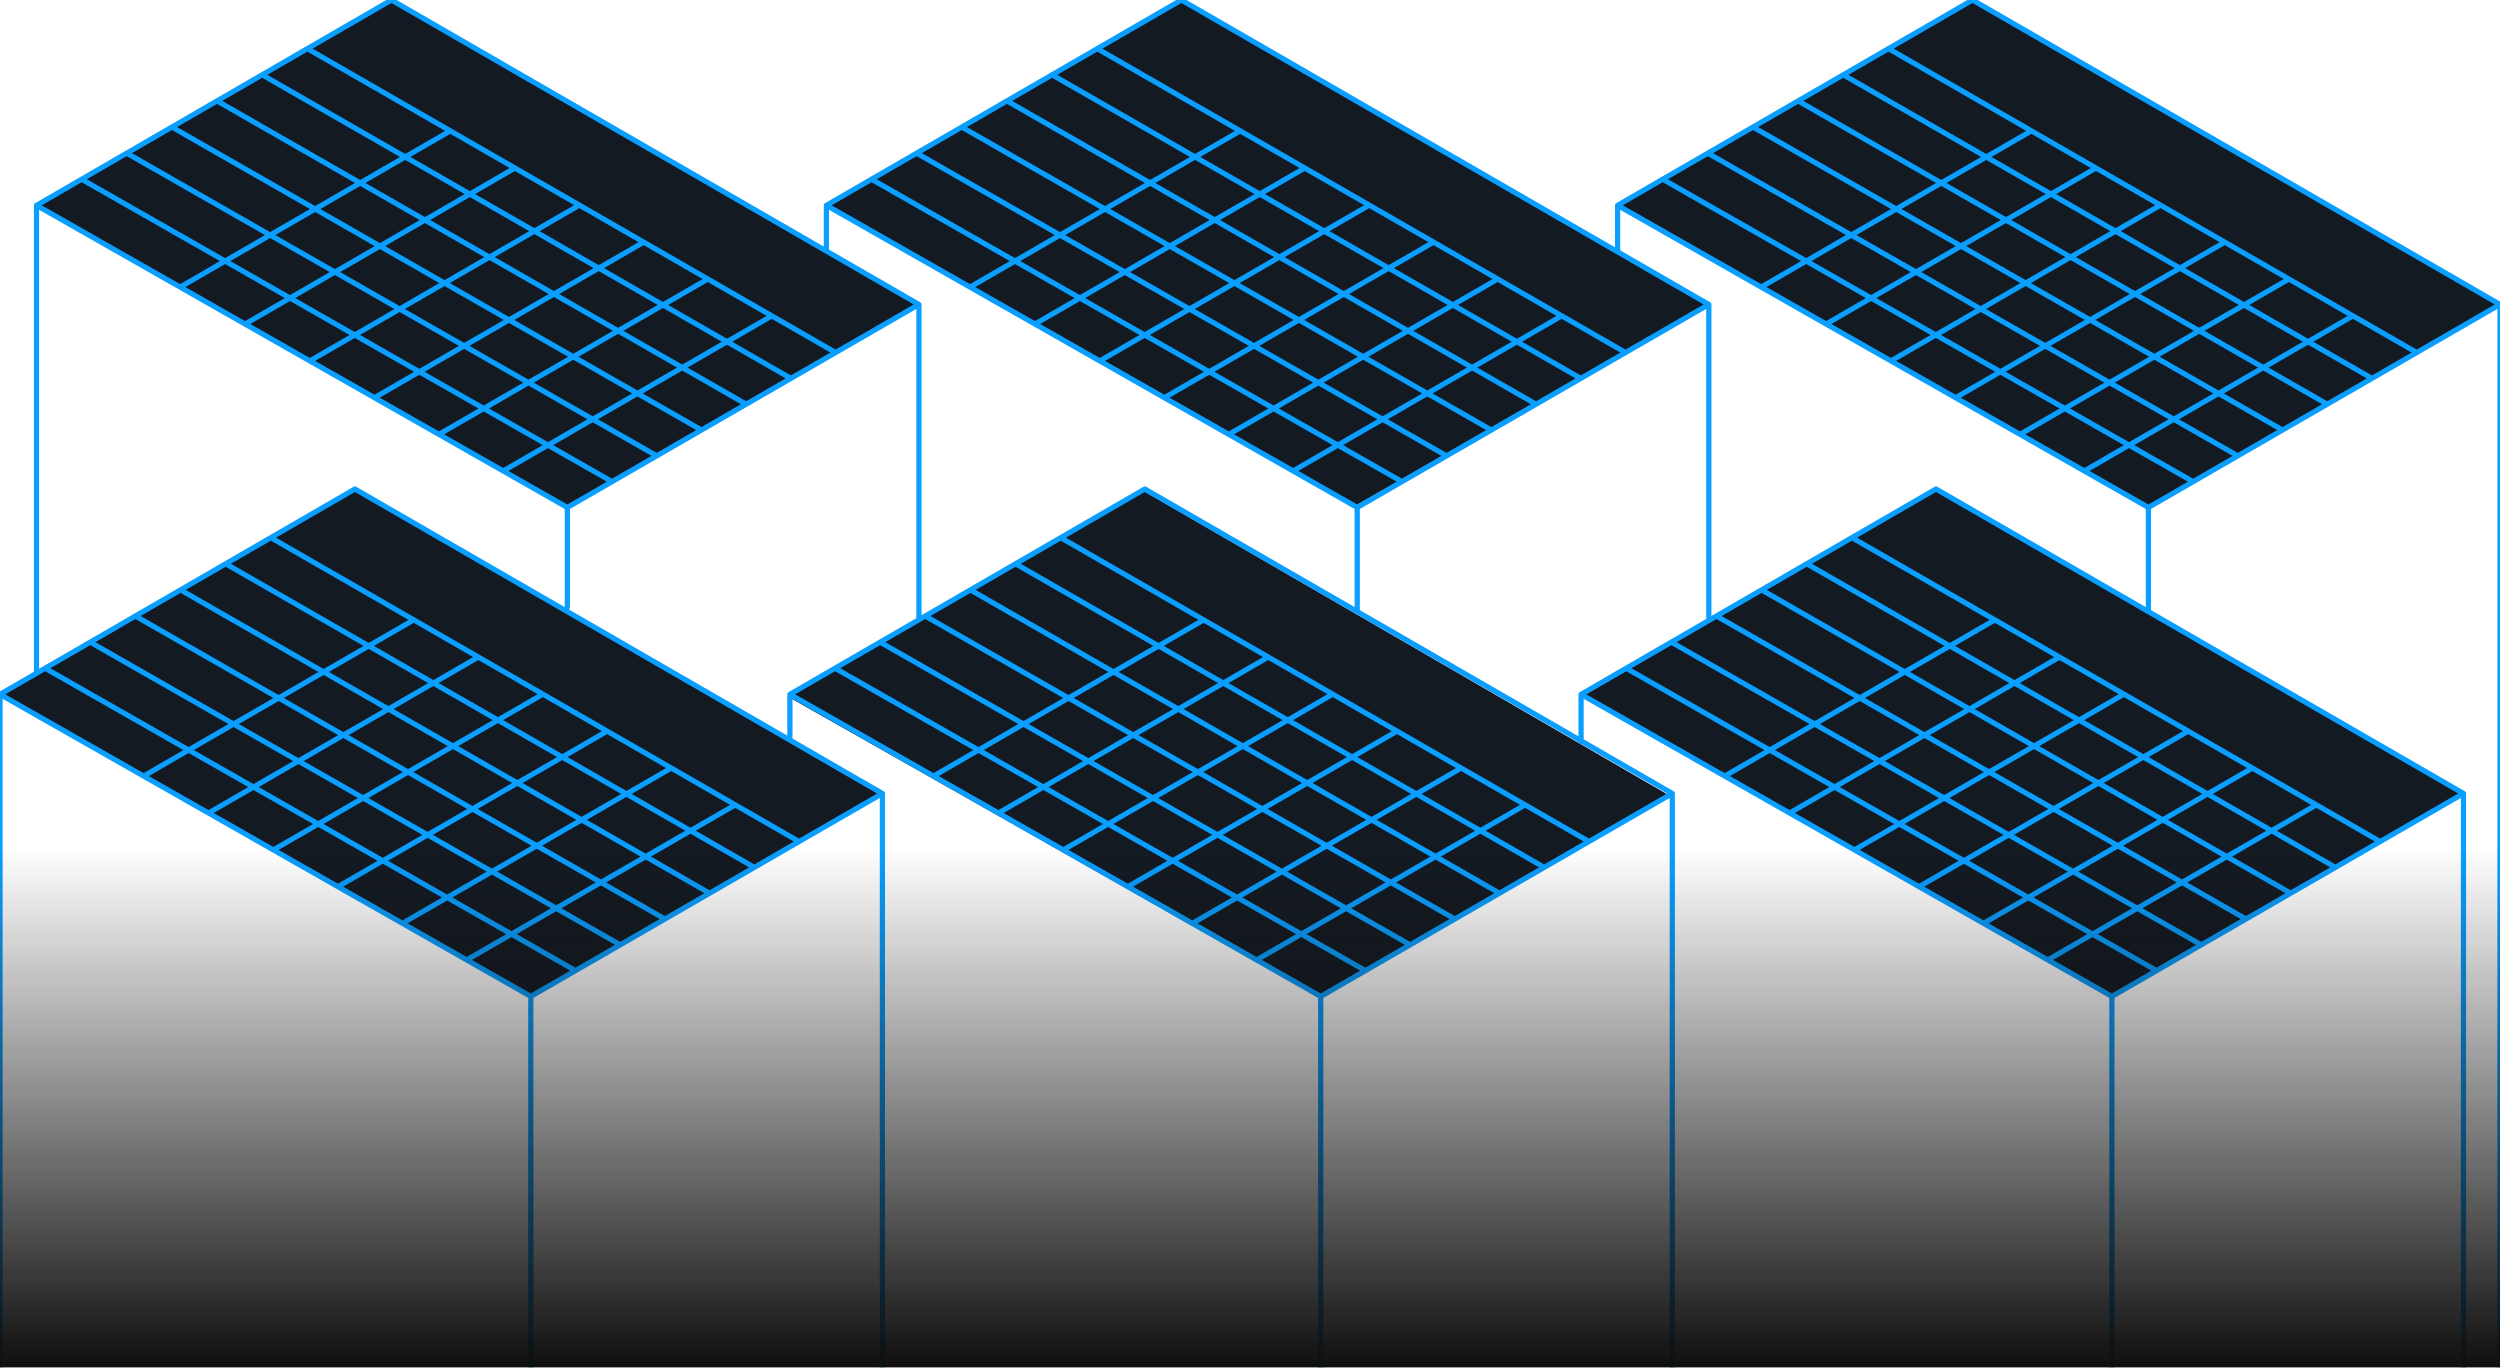 <svg width="389" height="213" fill="none" xmlns="http://www.w3.org/2000/svg"><g clip-path="url(#clip0_793_90703)"><path d="M88.114 78.775L5.684 32.078 60.909 0l82.023 47.508-54.817 31.267zm-5.685 76.339L0 108.418 55.223 76.34l82.023 47.508-54.817 31.266zm128.313-76.339l-82.429-46.697L183.537 0l82.023 47.508-54.818 31.267zm-5.684 76.339l-82.429-46.696 55.223-32.078 82.023 47.508-54.817 31.266zm129.125-76.339l-82.429-46.697L306.977 0 389 47.508l-54.817 31.267zm-5.686 76.339l-82.429-46.696 55.224-32.078 82.023 47.508-54.818 31.266z" fill="#141A22"/><path d="M260.21 123.463l-82.077-47.376-55.224 31.953m137.301 15.423l-54.708 31.581m54.708-31.581v133.975M122.909 108.04l82.593 47.004m-82.593-47.004v6.737m82.593 40.267v102.394M165.041 83.657l82.204 47.292-1.229.709-40.514 23.392m-54.511-63.26l82.335 47.197m-89.36-43.132l82.401 47.148m-89.42-43.084l82.461 47.1m-89.48-43.043l82.527 47.059m-54.439-63.314l82.269 47.244m-12.923-15.458l-41.839 24.167m31.853-29.91l-41.887 24.204m31.883-29.958l-41.934 24.24m31.9-30.012l-41.983 24.269m31.925-30.053l-42.031 24.305m92.063 4.478l-41.791 24.131m92.633-65.711l82.198 47.292-41.743 24.101m-54.505-63.26l82.329 47.197m-89.354-43.132l82.395 47.148m-89.42-43.084l82.467 47.1m-89.486-43.043l82.527 47.059m-6.953 4.009l-82.593-47.004m82.593 47.004v102.394m0-102.394l54.708-31.581M246.016 108.04v7.349m0-7.349l55.224-31.953 33.052 19.078m-53.163-7.444l82.264 47.244m-12.924-15.458l-41.839 24.167m31.859-29.91l-41.887 24.204m31.883-29.958l-41.941 24.24m31.907-30.012l-41.983 24.269m31.925-30.053l-42.031 24.305m92.063 4.478l-41.79 24.131m-181.334-25.905L55.224 76.087 5.682 104.752m131.619 18.711l-14.392 8.308-40.316 23.273m54.708-31.581v133.975M0 108.04l82.593 47.004M0 108.04v149.398h137.301M0 108.04l5.682-3.288m76.91 50.292v102.394M42.14 83.657l82.196 47.292-41.742 24.101M28.088 91.79l82.33 47.197M21.063 95.855l82.395 47.148m-89.42-43.084l82.467 47.1M7.02 103.976l82.527 47.059M35.113 87.721l82.264 47.244m-12.924-15.458l-41.84 24.167m31.86-29.91l-41.887 24.204m31.883-29.958l-41.935 24.24m31.9-30.012l-41.982 24.269m31.924-30.053l-42.03 24.305m92.064 4.478l-41.791 24.131M265.893 47.376l-54.708 31.588m54.708-31.588v49.072m0-49.072l-14.194-8.193m-123.113-7.23L183.816 0l67.883 39.183m-123.113-7.23l82.599 47.01m-82.599-47.01v7.112m82.599 39.899l41.743-24.102m-41.743 24.102v16.171m-40.461-87.57l82.204 47.291m-96.254-39.158l82.329 47.196m-89.354-43.126l82.401 47.148m-89.42-43.084l82.461 47.1M135.605 27.89l82.533 47.052m-89.552-42.994l82.599 47.01M163.699 11.64l82.269 47.238M233.039 43.42L191.2 67.587m31.859-29.903L181.172 61.88m31.882-29.957l-41.934 24.24m31.901-30.018l-41.983 24.276m31.924-30.054l-42.031 24.306m92.064 4.477l-41.791 24.131m92.633-65.717l82.198 47.292m-96.254-39.158l82.335 47.196m-89.354-43.126l82.395 47.148m-89.42-43.084l82.467 47.1M258.718 27.89l82.526 47.052m-89.545-42.994l82.593 47.01M286.806 11.64l82.269 47.238m6.96-4.016l-41.743 24.102m0 0l-82.593-47.01m82.593 47.01L389 47.376m-54.708 31.588v16.2m21.86-51.744l-41.839 24.167m31.859-29.903L304.285 61.88m31.877-29.957l-41.935 24.239m31.907-30.018L284.151 50.42m31.925-30.054l-42.031 24.306m92.064 4.477L324.318 73.28M142.984 47.376L88.275 78.964m54.709-31.588v49.042m0-49.042l-14.398-8.31m-40.31 39.898L5.681 31.954 60.906 0l67.68 39.065m-40.31 39.899l41.742-24.102M88.275 78.964v15.554M47.821 7.564l82.197 47.292M33.765 15.698L116.1 62.894M26.746 19.768l82.395 47.148m-89.42-43.084l82.467 47.1M12.701 27.89L95.23 74.942m-6.954 4.016L5.682 31.948v72.804M40.79 11.64l82.269 47.238M110.135 43.42L68.296 67.587m31.86-29.903L58.269 61.88m31.877-29.957L48.21 56.163m31.906-30.018L38.135 50.421m31.924-30.054L28.03 44.673m92.063 4.477l-41.79 24.131m305.015 50.182l-49.025-28.298m49.025 28.298v133.975M251.699 31.954L306.923 0 389 47.376M251.699 31.954v7.229M389 47.376v210.062H260.21m-122.909 0H260.21" stroke="#0A9EFF" stroke-width=".812" stroke-linecap="round" stroke-linejoin="round"/><path fill="url(#paint0_linear_793_90703)" d="M-6.377 131.895h401.754v81.08H-6.377z"/></g><defs><linearGradient id="paint0_linear_793_90703" x1="194.5" y1="131.895" x2="194.5" y2="212.974" gradientUnits="userSpaceOnUse"><stop stop-color="#0E0E0E" stop-opacity="0"/><stop offset="1" stop-color="#0E0E0E"/></linearGradient><clipPath id="clip0_793_90703"><path fill="#fff" d="M0 0h389v212.772H0z"/></clipPath></defs></svg>